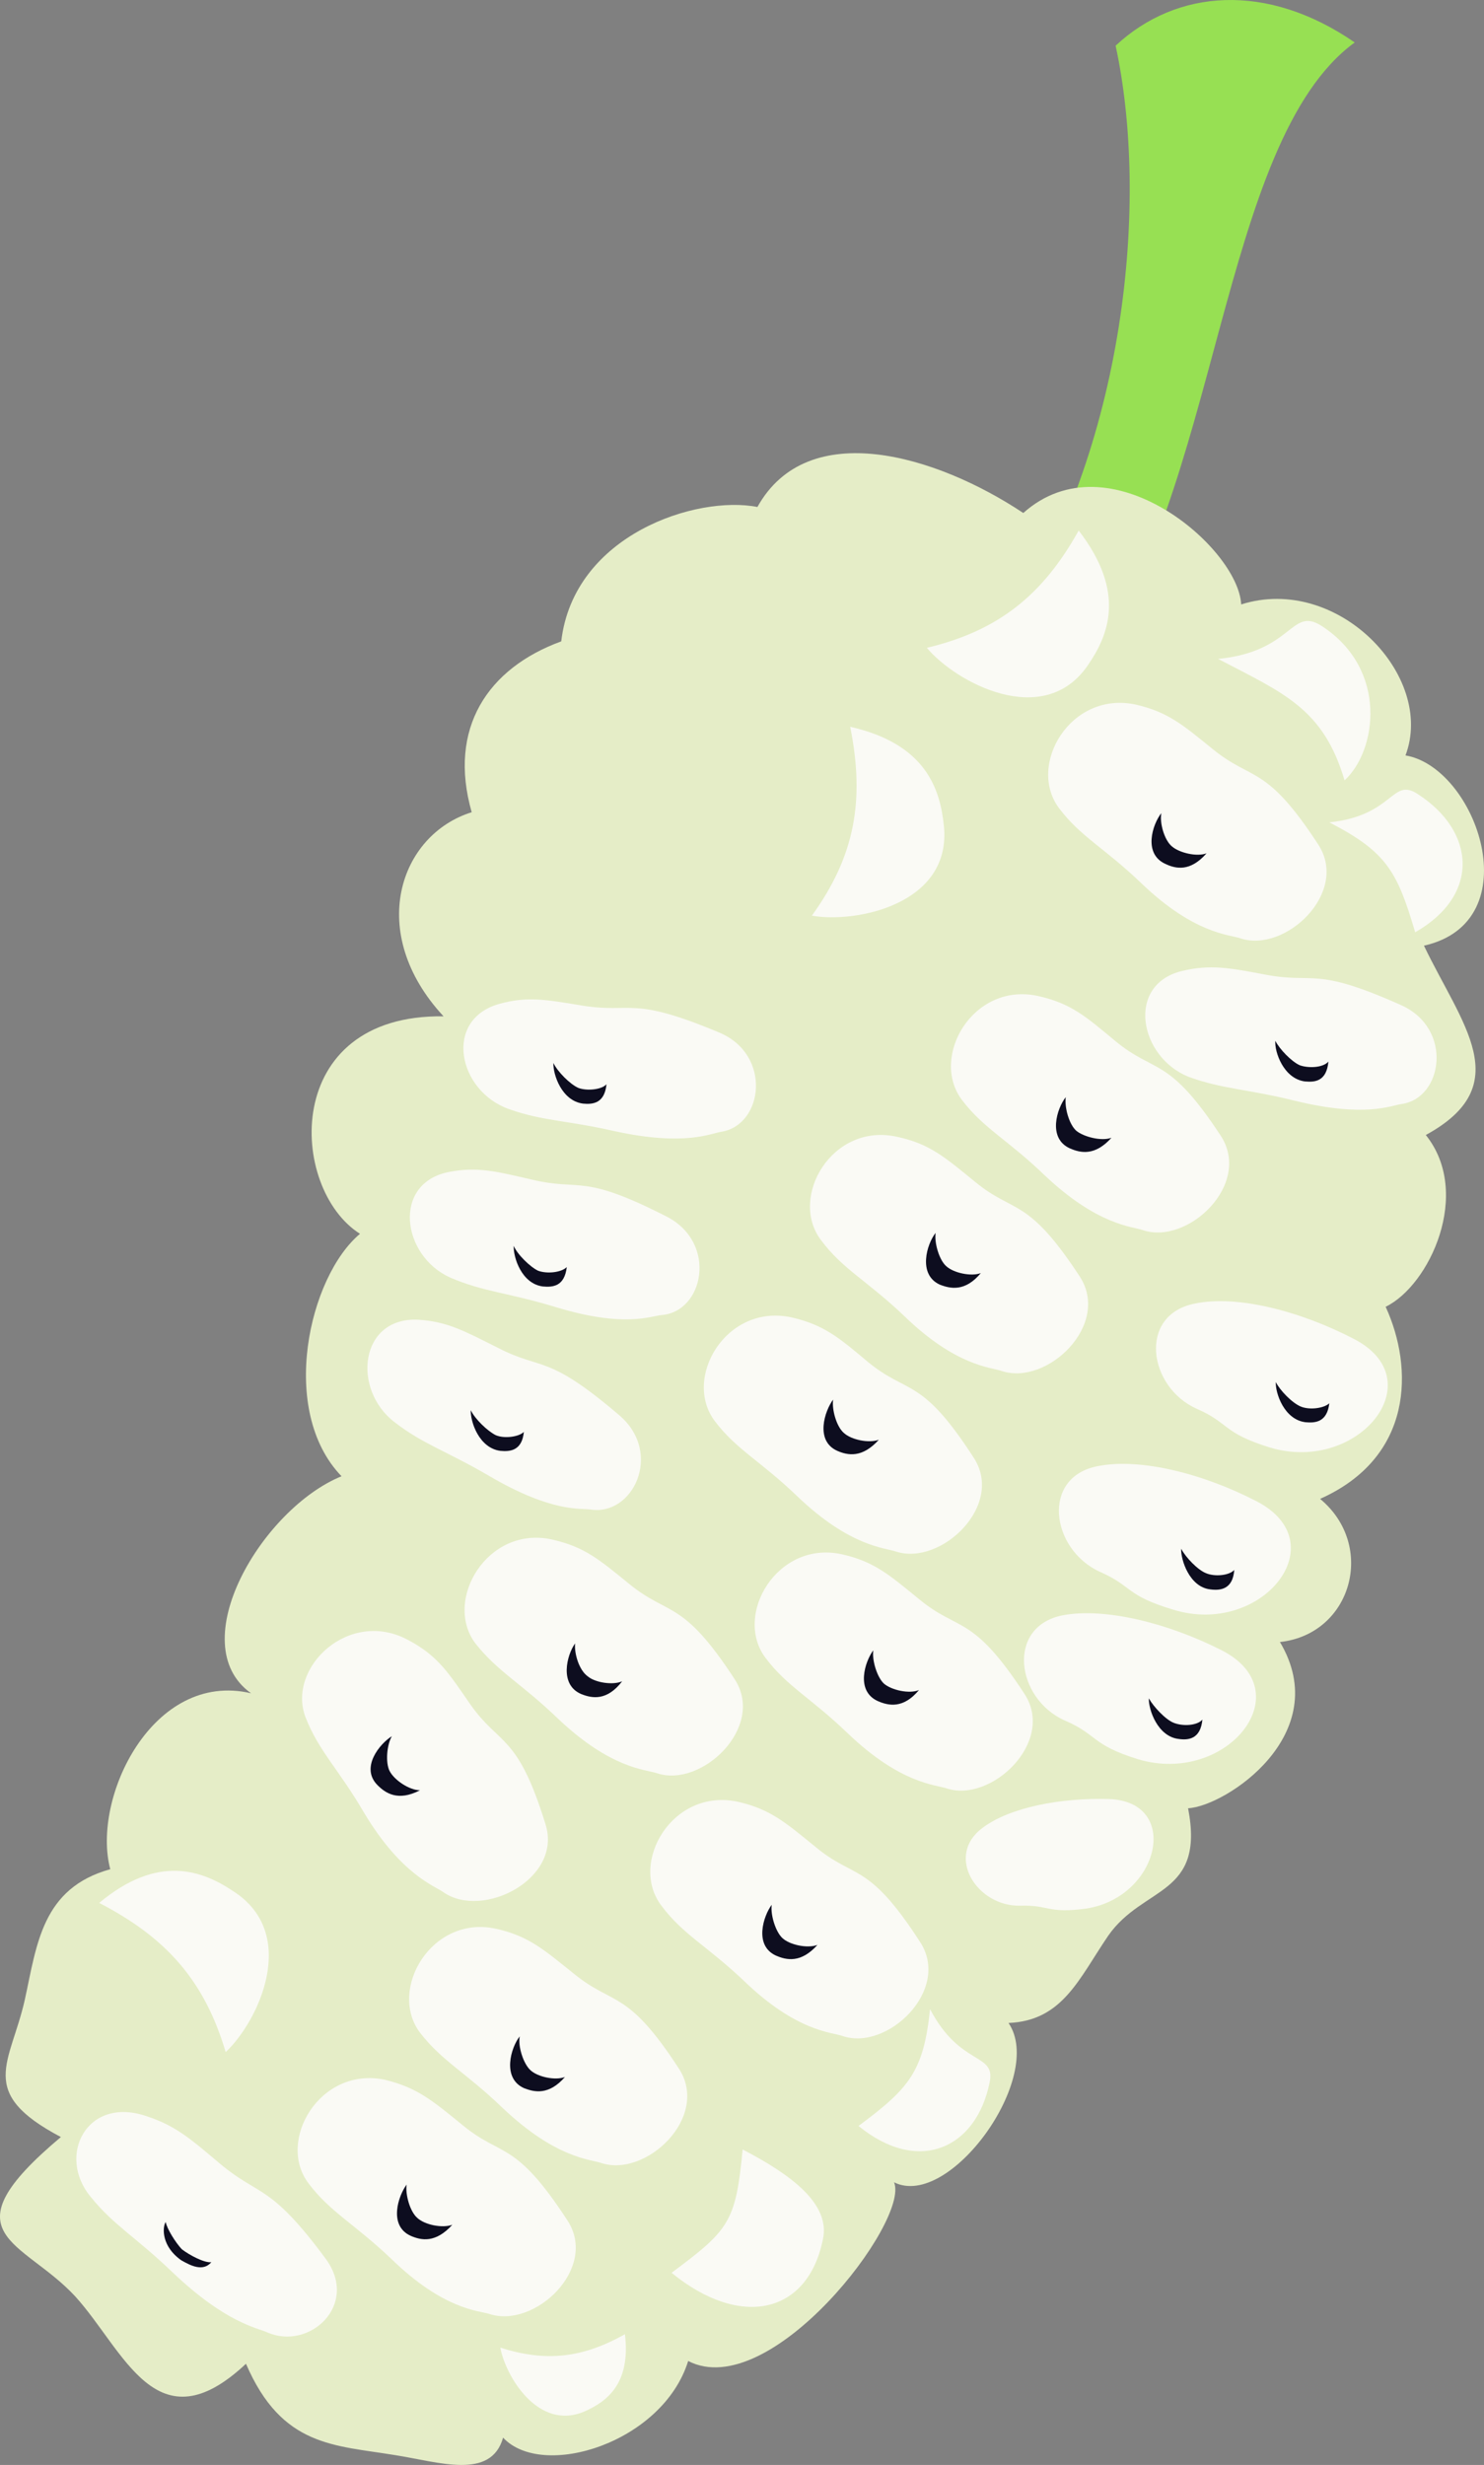<?xml version="1.0" encoding="UTF-8" standalone="no"?>
<!-- Creator: CorelDRAW Home & Student X7 -->

<svg
   xmlns:dc="http://purl.org/dc/elements/1.1/"
   xmlns:cc="http://creativecommons.org/ns#"
   xmlns:rdf="http://www.w3.org/1999/02/22-rdf-syntax-ns#"
   xmlns:svg="http://www.w3.org/2000/svg"
   xmlns="http://www.w3.org/2000/svg"
   xmlns:sodipodi="http://sodipodi.sourceforge.net/DTD/sodipodi-0.dtd"
   xmlns:inkscape="http://www.inkscape.org/namespaces/inkscape"
   xml:space="preserve"
   width="32.15mm"
   height="53.381mm"
   version="1.1"
   style="clip-rule:evenodd;fill-rule:evenodd;image-rendering:optimizeQuality;shape-rendering:geometricPrecision;text-rendering:geometricPrecision"
   viewBox="0 0 3214.982 5338.054"
   id="svg102"
   sodipodi:docname="1960.svg"
   inkscape:version="0.92.4 (5da689c313, 2019-01-14)"><rect x="0" y="0" width="3214.982" height="5338.054" fill="#808080" stroke="none"/><sodipodi:namedview
   pagecolor="#ffffff"
   bordercolor="#666666"
   borderopacity="1"
   objecttolerance="10"
   gridtolerance="10"
   guidetolerance="10"
   inkscape:pageopacity="0"
   inkscape:pageshadow="2"
   inkscape:window-width="640"
   inkscape:window-height="480"
   id="namedview104"
   showgrid="false"
   inkscape:zoom="0.2102413"
   inkscape:cx="57.860767"
   inkscape:cy="88.521291"
   inkscape:window-x="0"
   inkscape:window-y="0"
   inkscape:window-maximized="0"
   inkscape:current-layer="svg102" />
 <defs
   id="defs4">
  <style
   type="text/css"
   id="style2">
   <![CDATA[
    .fil3 {fill:#0D0D1F}
    .fil0 {fill:#97E053}
    .fil1 {fill:#E5EDC7}
    .fil2 {fill:#FAFAF5}
   ]]>
  </style>
 </defs>
 <g
   id="Vrstva_x0020_1"
   transform="translate(-8969.101,-11854.072)">
  <path
   class="fil0"
   d="m 11147,13222 178,74 c 287,-365 284,-1135 579,-1350 -190,-131 -386,-116 -518,7 72,332 26,867 -239,1269 z"
   id="path7"
   inkscape:connector-curvature="0"
   style="fill:#97e053" />
  <path
   class="fil1"
   d="m 11658,13163 c 209,-66 421,155 356,327 154,26 271,360 40,412 82,171 202,302 4,410 101,126 8,326 -87,372 61,133 60,326 -142,416 122,101 69,293 -87,310 119,200 -118,356 -199,360 37,191 -97,167 -173,276 -64,94 -99,184 -216,189 80,117 -128,405 -248,345 35,83 -268,479 -446,387 -55,177 -315,258 -401,166 -26,92 -138,53 -233,38 -132,-22 -246,-17 -324,-198 -194,182 -263,-28 -370,-146 -114,-123 -285,-132 -31,-345 -184,-97 -109,-159 -78,-298 26,-119 37,-241 185,-282 -41,-154 92,-431 305,-381 -150,-107 24,-400 196,-470 -137,-142 -71,-432 40,-525 -155,-98 -171,-476 181,-471 -168,-181 -96,-393 61,-442 -52,-182 35,-312 194,-370 27,-231 293,-317 425,-291 109,-196 388,-112 576,13 186,-166 466,75 472,198 z"
   id="path9"
   inkscape:connector-curvature="0"
   style="fill:#e5edc7" />
  <path
   class="fil2"
   d="m 10850,14804 c 87,71 115,31 228,206 69,104 -71,236 -168,204 -23,-8 -99,-10 -213,-119 -80,-77 -132,-101 -179,-163 -71,-93 24,-256 166,-225 70,16 103,44 166,97 z"
   id="path11"
   inkscape:connector-curvature="0"
   style="fill:#fafaf5" />
  <path
   class="fil2"
   d="m 11081,14413 c 86,71 113,31 227,205 69,105 -71,238 -169,205 -23,-8 -99,-10 -212,-120 -80,-76 -132,-100 -179,-163 -71,-93 24,-256 165,-224 70,15 103,44 168,97 z"
   id="path13"
   inkscape:connector-curvature="0"
   style="fill:#fafaf5" />
  <path
   class="fil2"
   d="m 11386,14109 c 86,71 114,31 228,205 68,105 -72,237 -169,204 -23,-8 -98,-10 -213,-119 -80,-77 -132,-101 -179,-163 -70,-93 24,-256 165,-225 72,16 104,45 168,98 z"
   id="path15"
   inkscape:connector-curvature="0"
   style="fill:#fafaf5" />
  <path
   class="fil2"
   d="m 11596,13476 c 87,71 115,32 229,207 68,104 -72,236 -169,203 -23,-8 -99,-9 -213,-118 -80,-77 -132,-101 -179,-163 -71,-93 24,-256 166,-225 70,16 103,45 166,96 z"
   id="path17"
   inkscape:connector-curvature="0"
   style="fill:#fafaf5" />
  <path
   class="fil2"
   d="m 10960,15317 c 87,72 115,31 229,206 67,104 -73,236 -169,204 -23,-8 -99,-9 -214,-119 -80,-77 -131,-101 -178,-163 -71,-93 25,-256 165,-225 71,16 103,45 167,97 z"
   id="path19"
   inkscape:connector-curvature="0"
   style="fill:#fafaf5" />
  <path
   class="fil2"
   d="m 10332,15284 c 87,71 115,32 229,207 67,104 -73,236 -169,203 -24,-8 -99,-9 -214,-118 -80,-77 -130,-101 -179,-163 -70,-93 26,-256 166,-225 71,16 103,44 167,96 z"
   id="path21"
   inkscape:connector-curvature="0"
   style="fill:#fafaf5" />
  <path
   class="fil2"
   d="m 10048,14773 c 97,50 105,11 264,147 94,82 28,218 -64,203 -21,-3 -83,7 -218,-72 -94,-55 -144,-69 -206,-117 -93,-71 -76,-228 51,-222 64,4 101,25 173,61 z"
   id="path23"
   inkscape:connector-curvature="0"
   style="fill:#fafaf5" />
  <path
   class="fil2"
   d="m 11712,13965 c 107,20 103,-19 293,66 113,51 90,202 0,214 -22,3 -78,30 -230,-7 -105,-26 -157,-25 -231,-52 -107,-43 -136,-199 -15,-229 62,-15 104,-7 183,8 z"
   id="path25"
   inkscape:connector-curvature="0"
   style="fill:#fafaf5" />
  <path
   class="fil2"
   d="m 10123,14409 c 107,25 105,-15 291,80 110,57 80,206 -12,213 -23,2 -80,28 -228,-17 -105,-32 -157,-33 -229,-64 -106,-47 -127,-205 -3,-229 62,-12 103,-1 181,17 z"
   id="path27"
   inkscape:connector-curvature="0"
   style="fill:#fafaf5" />
  <path
   class="fil2"
   d="m 11901,14753 c 175,89 12,293 -180,236 -104,-32 -88,-53 -159,-84 -106,-47 -128,-204 -4,-228 91,-19 227,16 343,76 z"
   id="path29"
   inkscape:connector-curvature="0"
   style="fill:#fafaf5" />
  <path
   class="fil2"
   d="m 11691,15105 c 175,90 12,294 -180,235 -104,-31 -88,-51 -159,-82 -107,-49 -128,-206 -4,-229 91,-18 227,16 343,76 z"
   id="path31"
   inkscape:connector-curvature="0"
   style="fill:#fafaf5" />
  <path
   class="fil2"
   d="m 11616,15428 c 174,89 12,293 -181,236 -103,-32 -87,-53 -159,-84 -106,-47 -128,-204 -4,-228 91,-17 228,17 344,76 z"
   id="path33"
   inkscape:connector-curvature="0"
   style="fill:#fafaf5" />
  <path
   class="fil2"
   d="m 11371,15750 c 157,5 111,211 -47,237 -86,12 -81,-8 -145,-6 -93,2 -163,-107 -82,-168 59,-45 170,-66 274,-63 z"
   id="path35"
   inkscape:connector-curvature="0"
   style="fill:#fafaf5" />
  <path
   class="fil2"
   d="m 10232,14032 c 108,17 104,-22 295,58 115,48 96,200 5,215 -22,3 -78,32 -230,-1 -105,-24 -157,-22 -230,-48 -111,-39 -143,-194 -21,-228 61,-17 102,-9 181,4 z"
   id="path37"
   inkscape:connector-curvature="0"
   style="fill:#fafaf5" />
  <path
   class="fil2"
   d="m 10735,15853 c 86,72 114,31 227,206 69,104 -71,238 -168,204 -23,-8 -99,-9 -213,-119 -80,-76 -132,-100 -179,-163 -71,-93 24,-256 166,-225 70,16 103,45 167,97 z"
   id="path39"
   inkscape:connector-curvature="0"
   style="fill:#fafaf5" />
  <path
   class="fil2"
   d="m 10212,16128 c 87,71 115,32 228,206 68,105 -72,237 -169,204 -24,-8 -98,-10 -213,-119 -80,-77 -131,-101 -179,-163 -70,-93 25,-256 165,-225 71,16 103,45 168,97 z"
   id="path41"
   inkscape:connector-curvature="0"
   style="fill:#fafaf5" />
  <path
   class="fil2"
   d="m 9971,16456 c 86,71 113,31 227,206 69,104 -71,236 -169,203 -23,-7 -99,-9 -212,-119 -80,-76 -132,-101 -179,-163 -71,-92 24,-255 165,-225 70,17 103,45 168,98 z"
   id="path43"
   inkscape:connector-curvature="0"
   style="fill:#fafaf5" />
  <path
   class="fil2"
   d="m 9446,16540 c 86,72 107,41 229,206 73,100 -36,199 -127,159 -22,-10 -89,-20 -204,-129 -80,-77 -129,-103 -178,-164 -75,-89 -9,-220 121,-175 64,21 96,50 159,103 z"
   id="path45"
   inkscape:connector-curvature="0"
   style="fill:#fafaf5" />
  <path
   class="fil2"
   d="m 9988,15545 c 64,91 102,62 163,260 37,118 -136,206 -221,147 -19,-14 -91,-37 -172,-172 -56,-96 -98,-133 -127,-207 -41,-108 95,-237 223,-167 64,34 87,71 134,139 z"
   id="path47"
   inkscape:connector-curvature="0"
   style="fill:#fafaf5" />
  <path
   class="fil2"
   d="m 11608,13281 c 164,-16 157,-115 225,-71 144,94 119,270 49,334 -46,-155 -130,-188 -274,-263 z"
   id="path49"
   inkscape:connector-curvature="0"
   style="fill:#fafaf5" />
  <path
   class="fil2"
   d="m 11849,13635 c 141,-15 135,-99 192,-61 124,80 136,218 -6,299 -39,-132 -62,-174 -186,-238 z"
   id="path51"
   inkscape:connector-curvature="0"
   style="fill:#fafaf5" />
  <path
   class="fil2"
   d="m 10984,16205 c 66,126 143,93 129,159 -29,143 -154,200 -284,94 109,-81 141,-117 155,-253 z"
   id="path53"
   inkscape:connector-curvature="0"
   style="fill:#fafaf5" />
  <path
   class="fil2"
   d="m 10578,16509 c 106,55 190,118 174,194 -33,164 -180,194 -328,73 125,-93 139,-110 154,-267 z"
   id="path55"
   inkscape:connector-curvature="0"
   style="fill:#fafaf5" />
  <path
   class="fil2"
   d="m 9184,15975 c 128,-107 224,-70 291,-25 144,93 53,283 -17,348 -46,-155 -129,-248 -274,-323 z"
   id="path57"
   inkscape:connector-curvature="0"
   style="fill:#fafaf5" />
  <path
   class="fil2"
   d="m 10323,16909 c 13,108 -40,146 -87,167 -101,44 -172,-77 -183,-138 100,32 179,22 270,-29 z"
   id="path59"
   inkscape:connector-curvature="0"
   style="fill:#fafaf5" />
  <path
   class="fil2"
   d="m 10811,13428 c 164,37 195,135 203,215 17,169 -190,211 -286,194 93,-129 115,-249 83,-409 z"
   id="path61"
   inkscape:connector-curvature="0"
   style="fill:#fafaf5" />
  <path
   class="fil2"
   d="m 11306,13003 c 104,135 64,228 19,293 -96,138 -285,36 -348,-39 155,-37 251,-114 329,-254 z"
   id="path63"
   inkscape:connector-curvature="0"
   style="fill:#fafaf5" />
  <path
   class="fil3"
   d="m 11094,14611 c -34,41 -66,34 -89,25 -48,-22 -28,-88 -9,-112 -3,22 8,59 23,72 16,15 55,23 75,15 z"
   id="path65"
   inkscape:connector-curvature="0"
   style="fill:#0d0d1f" />
  <path
   class="fil3"
   d="m 11377,14318 c -36,40 -67,33 -90,23 -49,-22 -28,-87 -9,-111 -3,22 7,59 23,73 16,13 54,23 76,15 z"
   id="path67"
   inkscape:connector-curvature="0"
   style="fill:#0d0d1f" />
  <path
   class="fil3"
   d="m 10873,14972 c -36,40 -67,34 -90,24 -49,-22 -27,-87 -9,-111 -3,21 7,58 23,72 16,15 54,23 76,15 z"
   id="path69"
   inkscape:connector-curvature="0"
   style="fill:#0d0d1f" />
  <path
   class="fil3"
   d="m 10960,15514 c -34,41 -66,34 -89,24 -49,-22 -28,-86 -10,-110 -3,21 8,58 23,72 16,14 55,23 76,14 z"
   id="path71"
   inkscape:connector-curvature="0"
   style="fill:#0d0d1f" />
  <path
   class="fil3"
   d="m 10740,16066 c -36,40 -67,33 -90,23 -48,-22 -27,-86 -9,-110 -3,21 8,58 23,72 16,15 54,23 76,15 z"
   id="path73"
   inkscape:connector-curvature="0"
   style="fill:#0d0d1f" />
  <path
   class="fil3"
   d="m 10193,16352 c -35,40 -66,33 -89,24 -48,-22 -28,-88 -9,-112 -4,22 8,59 23,73 16,15 54,23 75,15 z"
   id="path75"
   inkscape:connector-curvature="0"
   style="fill:#0d0d1f" />
  <path
   class="fil3"
   d="m 9949,16672 c -36,40 -67,34 -90,24 -49,-22 -27,-87 -9,-111 -3,21 7,58 23,72 16,15 54,23 76,15 z"
   id="path77"
   inkscape:connector-curvature="0"
   style="fill:#0d0d1f" />
  <path
   class="fil3"
   d="m 9879,15731 c -48,25 -75,6 -92,-11 -38,-38 5,-90 31,-106 -11,19 -14,57 -5,75 10,20 43,42 66,42 z"
   id="path79"
   inkscape:connector-curvature="0"
   style="fill:#0d0d1f" />
  <path
   class="fil3"
   d="m 10317,15495 c -33,43 -65,37 -88,28 -49,-20 -32,-85 -14,-110 -2,23 9,58 27,71 16,14 55,20 75,11 z"
   id="path81"
   inkscape:connector-curvature="0"
   style="fill:#0d0d1f" />
  <path
   class="fil3"
   d="m 10104,14955 c -4,41 -30,43 -51,41 -46,-6 -65,-63 -64,-88 9,19 36,45 54,54 18,8 50,4 61,-7 z"
   id="path83"
   inkscape:connector-curvature="0"
   style="fill:#0d0d1f" />
  <path
   class="fil3"
   d="m 10197,14598 c -5,42 -30,44 -52,42 -46,-6 -64,-63 -63,-88 8,19 36,46 53,54 19,7 50,4 62,-8 z"
   id="path85"
   inkscape:connector-curvature="0"
   style="fill:#0d0d1f" />
  <path
   class="fil3"
   d="m 10283,14202 c -4,42 -30,44 -51,42 -46,-6 -65,-63 -64,-88 9,19 36,46 54,54 18,7 51,4 61,-8 z"
   id="path87"
   inkscape:connector-curvature="0"
   style="fill:#0d0d1f" />
  <path
   class="fil3"
   d="m 11849,14893 c -5,41 -30,43 -52,41 -46,-6 -65,-63 -64,-87 9,18 35,45 54,53 19,8 50,4 62,-7 z"
   id="path89"
   inkscape:connector-curvature="0"
   style="fill:#0d0d1f" />
  <path
   class="fil3"
   d="m 11643,15254 c -3,42 -30,45 -52,42 -45,-5 -64,-64 -63,-88 10,19 36,46 54,53 19,8 50,5 61,-7 z"
   id="path91"
   inkscape:connector-curvature="0"
   style="fill:#0d0d1f" />
  <path
   class="fil3"
   d="m 11574,15578 c -4,42 -30,45 -51,42 -46,-5 -66,-64 -65,-88 10,18 36,46 54,53 20,8 51,6 62,-7 z"
   id="path93"
   inkscape:connector-curvature="0"
   style="fill:#0d0d1f" />
  <path
   class="fil3"
   d="m 11847,14153 c -4,43 -29,45 -51,43 -46,-6 -66,-64 -64,-88 9,18 35,45 53,53 20,7 51,5 62,-8 z"
   id="path95"
   inkscape:connector-curvature="0"
   style="fill:#0d0d1f" />
  <path
   class="fil3"
   d="m 9427,16753 c -18,21 -44,8 -65,-4 -42,-29 -42,-70 -34,-83 3,15 21,44 35,59 17,13 49,30 64,28 z"
   id="path97"
   inkscape:connector-curvature="0"
   style="fill:#0d0d1f" />
  <path
   class="fil3"
   d="m 11583,13702 c -35,40 -66,34 -89,23 -49,-22 -28,-86 -9,-110 -4,22 7,59 23,72 16,14 54,23 75,15 z"
   id="path99"
   inkscape:connector-curvature="0"
   style="fill:#0d0d1f" />
 </g>
</svg>